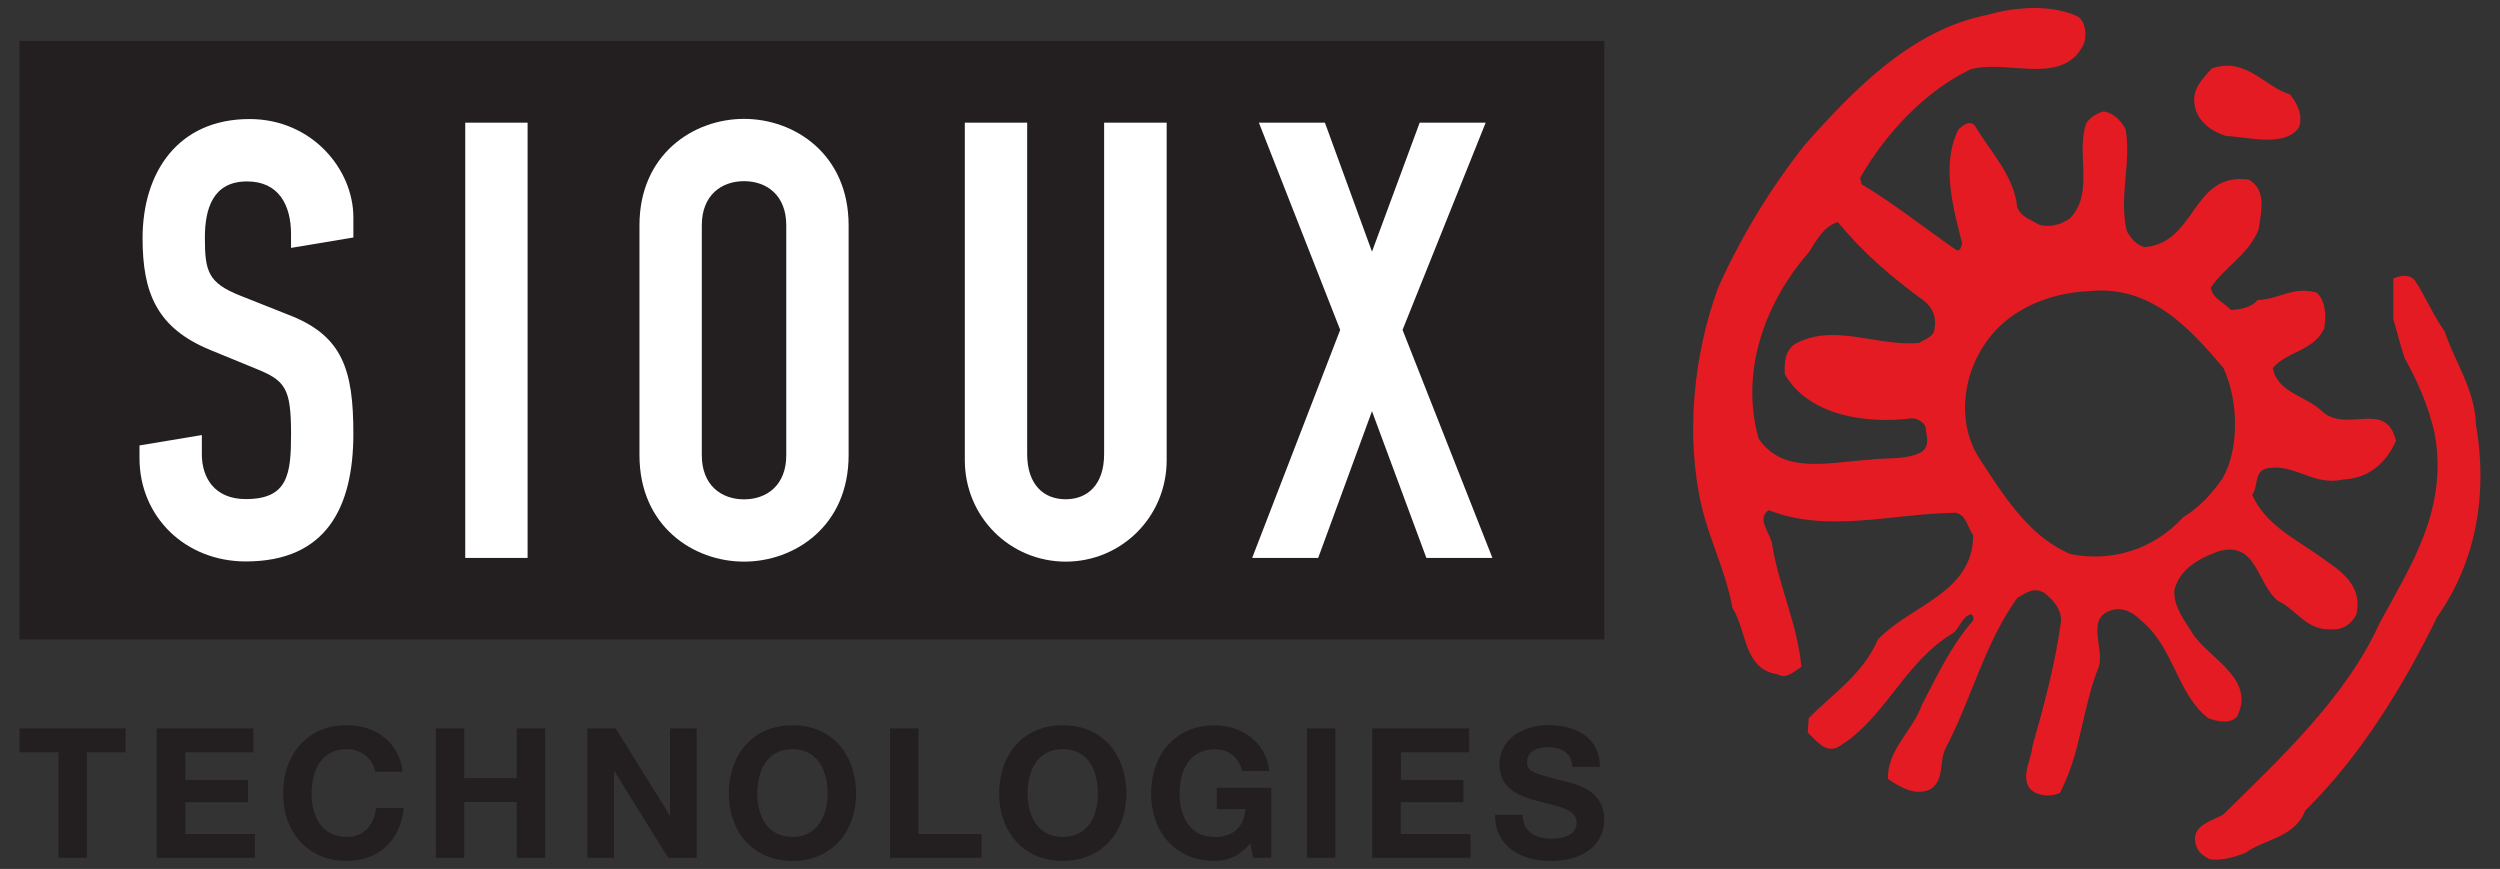 <?xml version="1.0" encoding="utf-8"?>
<!-- Generator: Adobe Illustrator 16.0.0, SVG Export Plug-In . SVG Version: 6.00 Build 0)  -->
<!DOCTYPE svg PUBLIC "-//W3C//DTD SVG 1.1//EN" "http://www.w3.org/Graphics/SVG/1.1/DTD/svg11.dtd">
<svg version="1.1" id="Layer_1" xmlns="http://www.w3.org/2000/svg" xmlns:xlink="http://www.w3.org/1999/xlink" x="0px" y="0px"
	 width="1920px" height="667.34px" viewBox="0 0 1920 667.34" enable-background="new 0 0 1920 667.34" xml:space="preserve">
<rect x="0" y="0" width="1920" height="667.34" fill="#333333" stroke="none"/>
<polyline fill="#231F20" points="44.852,577.744 15,577.744 15,559.408 96.524,559.408 96.524,577.744 66.672,577.744 
	66.672,658.812 44.852,658.812 44.852,577.744 "/>
<polyline fill="#231F20" points="120.314,559.408 194.716,559.408 194.716,577.744 142.286,577.744 142.286,599.108 
	190.473,599.108 190.473,616.081 142.286,616.081 142.286,640.478 195.777,640.478 195.777,658.812 120.314,658.812 
	120.314,559.408 "/>
<path fill="#231F20" d="M288.059,592.745c-1.397-9.892-10.873-17.423-21.742-17.423c-19.65,0-27.035,16.725-27.035,34.147
	c0,16.583,7.385,33.307,27.035,33.307c13.379,0,20.902-9.2,22.577-22.301h21.18c-2.228,24.812-19.368,40.697-43.757,40.697
	c-30.801,0-48.918-22.992-48.918-51.703c0-29.542,18.117-52.542,48.918-52.542c21.879,0,40.274,12.825,42.921,35.817H288.059"/>
<polyline fill="#231F20" points="334.73,559.408 356.551,559.408 356.551,597.595 396.858,597.595 396.858,559.408 418.679,559.408 
	418.679,658.812 396.858,658.812 396.858,615.93 356.551,615.93 356.551,658.812 334.73,658.812 334.73,559.408 "/>
<polyline fill="#231F20" points="451.106,559.408 472.851,559.408 514.32,626.082 514.598,626.082 514.598,559.408 535.055,559.408 
	535.055,658.812 513.196,658.812 471.842,592.291 471.563,592.291 471.563,658.812 451.106,658.812 451.106,559.408 "/>
<path fill="#231F20" d="M608.592,556.982c30.771,0,48.872,22.98,48.872,52.498c0,28.686-18.101,51.658-48.872,51.658
	c-30.776,0-48.877-22.973-48.877-51.658C559.715,579.963,577.816,556.982,608.592,556.982 M608.592,642.76
	c19.633,0,27.012-16.711,27.012-33.279c0-17.408-7.379-34.118-27.012-34.118c-19.634,0-27.013,16.71-27.013,34.118
	C581.579,626.049,588.958,642.76,608.592,642.76z"/>
<polyline fill="#231F20" points="683.555,559.408 705.376,559.408 705.376,640.478 753.866,640.478 753.866,658.812 
	683.555,658.812 683.555,559.408 "/>
<path fill="#231F20" d="M816.211,556.982c30.771,0,48.872,22.98,48.872,52.498c0,28.686-18.101,51.658-48.872,51.658
	c-30.775,0-48.877-22.973-48.877-51.658C767.334,579.963,785.436,556.982,816.211,556.982 M816.211,642.76
	c19.633,0,27.013-16.711,27.013-33.279c0-17.408-7.38-34.118-27.013-34.118c-19.634,0-27.013,16.71-27.013,34.118
	C789.198,626.049,796.577,642.76,816.211,642.76z"/>
<path fill="#231F20" d="M960.17,647.539c-7.654,9.879-17.679,13.64-27.28,13.64c-30.764,0-48.858-22.963-48.858-51.639
	c0-29.506,18.094-52.477,48.858-52.477c20.319,0,39.53,12.527,41.896,35.076h-20.859c-2.509-10.998-10.723-16.712-21.027-16.712
	c-19.635,0-27.016,16.712-27.016,34.121c0,16.57,7.381,33.282,27.016,33.282c14.204,0,22.418-7.658,23.672-21.446h-22.081V605.02
	h41.821v53.793h-13.917L960.17,647.539"/>
<rect x="1003.74" y="559.408" fill="#231F20" width="21.819" height="99.404"/>
<polyline fill="#231F20" points="1053.9,559.408 1128.3,559.408 1128.3,577.744 1075.87,577.744 1075.87,599.108 1123.91,599.108 
	1123.91,616.081 1075.72,616.081 1075.72,640.478 1129.36,640.478 1129.36,658.812 1053.9,658.812 1053.9,559.408 "/>
<path fill="#231F20" d="M1169.45,625.779c0,13.242,10.319,18.407,22.029,18.407c7.681,0,19.391-2.237,19.391-12.418
	c0-10.73-14.931-12.544-29.561-16.453c-14.79-3.901-29.71-9.623-29.71-28.305c0-20.362,19.25-30.127,37.23-30.127
	c20.79,0,39.89,9.066,39.89,32.073h-21.2c-0.699-11.986-9.199-15.057-19.66-15.057c-6.97,0-15.06,2.929-15.06,11.297
	c0,7.669,4.74,8.643,29.7,15.056c7.25,1.812,29.56,6.421,29.56,29.012c0,18.266-14.359,31.932-41.409,31.932
	c-22.041,0-42.671-10.88-42.4-35.417H1169.45"/>
<path fill="#E51B23" d="M1695.95,551.597c6.46,2.404,17.38,4.864,22.25-1.57c14.31-28.958-21.88-44.101-34.55-63.911
	c-6.101-10.123-14.19-19.597-13.771-32.563c3.63-16.938,20.4-25.225,33.729-30.09c29.271-8.483,29.271,23.643,45.49,37.796
	c14.181,6.477,22.03,22.822,40.61,22.03c9.71,0.792,16.41-4.044,20.03-11.581c4.83-22.566-11.94-33.114-27.71-44.172
	c-20.021-14.161-42.221-24.674-52.36-47.538c4.89-6.454,1.22-17.78,10.93-20.198c21.41-4.461,35.78,13.744,58.82,8.456
	c19.189-0.779,32.93-12.09,40.64-29.679c-7.279-31.8-37.399-6.052-56.02-22.108c-12.51-12.5-34.94-14.508-38.57-33.829
	c10.931-12.839,30.91-12.839,39.4-30.096c2.04-9.658,1.22-21.345-5.67-27.82c-17.971-5.182-28.88,5.287-45.471,5.677
	c-4.06,5.619-12.68,7.225-20.399,7.649c-4.84-5.62-14.55-8.865-15.391-17.306c12.131-17.258,28.24-24.541,36.62-44.278
	c2-13.625,6.45-30.896-7.62-38.567c-44.1-5.621-39.739,48.648-79.909,51.893c-6.45-1.64-10.5-6.823-13.761-12.5
	c-6.029-27.303,3.67-51.44-0.779-77.994c-3.21-6.448-10.141-13.263-17.391-13.66c-4.81,1.599-9.87,4.39-12.71,8.838
	c-8.51,22.511,6.44,53.455-12.56,73.158c-1.68,1.175-3.44,2.206-5.25,3.041c-5.74,2.708-12.25,3.676-18.771,1.81
	c-6.51-4.037-13.38-5.628-16.59-13.277c-2.46-24.497-20.39-42.221-32.56-62.696c-4.41-4.878-9.29,0.382-12.521,2.786
	c-13.54,26.971-4.069,60.736,2.851,87.651c-0.84,2.015-1.25,6.879-4.881,4.836c-24.85-17.257-47.47-35.399-72.38-50.252l-1.18-4.836
	c19.81-34.981,51.12-67.573,85.271-83.664c22.119-5.501,51.279,4.942,70.76-3.649c6.029-2.558,11.16-6.906,14.96-14.025
	c3.62-6.823,2.42-17.28-2.82-22.143c-3.689-1.994-7.85-3.345-12.14-4.456c-18.15-4.792-40.9-2.423-57.37,2.462
	c-58.46,11.262-102.28,56.332-140.92,99.727c-27.28,34.621-49.29,71.179-66.67,109.795c-18.63,50.301-25.65,113.79-12.55,168.983
	c6.46,26.483,18.59,50.068,23.47,77.217c11.1,17.138,8.25,46.816,34.569,50.916c7.28,4.03,12.711-2.459,18.341-5.669
	c-2.83-32.153-17.141-61.465-22.391-93.576c-0.84-8.902-12.54-19.414-2.84-26.859c45.5,17.957,95.37,2.609,143.89,2.016
	c8.511,2.171,8.881,11.51,13.351,17.172c-0.43,44.661-47.09,53.173-73.13,80.024c-11.771,27.262-34.99,41.839-53.21,60.631
	l-0.78,10.916c6.45,6.065,12.91,15.384,22.24,11.708c36.16-20.22,51.3-65.467,89.49-88.105c4.88-3.661,6.92-12.951,13.75-14.408
	c1.64,1.033,2.05,2.659,1.64,4.709c-17.38,19.796-27.7,42.604-39.41,64.858c-7.3,20.432-26.85,34.572-26.06,57.012
	c8.68,5.655,20.8,13.743,32.939,7.664c10.74-7.664,6.08-21.606,11.51-31.729c19.801-37.768,29.511-79.593,54.78-114.998
	c6.87-4.045,12.561-8.498,20.59-4.045c7.05,5.261,13.15,12.557,13.15,21.238c-4.47,33.554-13.15,65.283-22.021,96.588
	c-0.8,11.34-11.72,27.7,2.051,35.772c6.449,2.844,13.51,2.844,19.18,0c0.9-1.682,1.61-3.449,2.41-5.188
	c13.71-28.604,15.279-62.017,27.279-91.398c4.45-13.942-9.899-36.989,8.87-43.253c8.921-3.252,17.431,1.215,23.471,7.479
	C1669.88,497.413,1671.5,532.409,1695.95,551.597 M1485.76,251.729c0,7.212-7.29,8.427-11.76,11.61
	c-31.67,3.244-65.45-15.676-95.37,0.812c-8.28,5.649-8.28,15.306-7.87,23.359c18.771,32.168,63.42,38.191,97.61,33.745
	c4.43,0,9.319,3.23,10.52,6.864c0.41,6.823,4.04,14.119-3.68,19.372c-12.91,6.059-25.22,3.635-39.771,5.663
	c-30.149,1.626-66.34,11.906-84.939-16.594c-14.29-51.892,5.26-104.534,38.62-142.733c5.67-8.484,10.91-19.717,22.27-23.337
	c19.601,23.74,40.59,41.811,65.45,59.91C1484.14,235.582,1487.39,244.044,1485.76,251.729 M1589.83,425.492
	c-1.82-0.722-3.49-1.739-5.25-2.595c-28.23-13.957-47-44.116-64.26-70.571c-17.42-26.625-13.33-62.808,4.06-88.175
	c13.521-20.382,35.76-33.037,60.2-38.106c6.47-1.337,13.1-2.22,19.8-2.46c47.69-4.88,77.64,28.958,103.28,59.054
	c11.34,24.561,12.55,61.6-0.78,84.837c-8.1,11.744-18.58,23.035-30.12,29.708C1654.09,421.857,1622.35,431.961,1589.83,425.492"/>
<path fill="#E51B23" d="M1901.54,326.083c-0.8-26.9-16.17-47.841-24.06-71.568c-8.471-11.63-14.98-27.367-23.051-39.443
	c-4.84-4.779-10.8-3.563-16.359-1.145v30.931c2.84,10.032,5.56,20.891,8.699,30.159c10.49,18.906,18.15,36.587,23.051,57.889
	c10.489,58.446-18.23,101.26-42.24,145.517c-25.71,57.606-79.271,106.713-119.88,146.955c-8.08,5.005-22.011,7.493-22.011,19.215
	c0.791,8.046,4.211,11.723,11.521,15.342c8.87,1.216,18.58-1.626,27.08-4.836c15.14-10.957,38.2-11.749,46.08-32.563
	c42.66-41.867,75.97-96.588,101.479-148.947C1901.54,431.579,1910.83,379.595,1901.54,326.083"/>
<path fill="#E51B23" d="M1709.65,104.423c17.25,0.799,45.119,8.816,55.869-6.456c3.561-9.657-1.52-18.925-6.71-25.337
	c-20.26-6.421-33.76-28.944-60.079-20.129c-6.03,7.226-15.921,15.32-13.091,28.958C1687.56,93.146,1698.73,101.163,1709.65,104.423"
	/>
<rect x="15" y="31.474" fill="#231F20" width="1217.1" height="459.595"/>
<rect x="357.309" y="94.208" fill="#FFFFFF" width="47.884" height="334.278"/>
<path fill="#FFFFFF" d="M491.111,173.019c0-54.471,41.331-81.723,80.311-81.723s80.312,27.252,80.312,81.723v176.6
	c0,54.472-41.332,81.707-80.312,81.707s-80.311-27.235-80.311-81.707V173.019 M538.995,349.678
	c0,23.018,15.031,33.828,32.423,33.828c17.393,0,32.432-10.811,32.432-33.828V172.96c0-23.018-15.039-33.828-32.432-33.828
	c-17.392,0-32.423,10.81-32.423,33.828V349.678z"/>
<path fill="#FFFFFF" d="M896.002,353.388c0,43.673-34.767,77.939-77.508,77.939c-42.742,0-77.508-34.267-77.508-77.939V94.208
	h47.884v254.493c0,23.466,12.66,34.737,29.548,34.737s29.549-11.271,29.549-34.737V94.208h48.035V353.388"/>
<polyline fill="#FFFFFF" points="1029.27,253.361 966.827,94.208 1017.53,94.208 1053.68,193.267 1090.31,94.208 1141,94.208 
	1077.16,253.361 1146.17,428.486 1095.46,428.486 1053.68,315.806 1012.37,428.486 961.663,428.486 1029.27,253.361 "/>
<path fill="#FFFFFF" d="M221.165,241.618l-36.604-14.538c-24.87-9.854-27.22-18.768-27.22-44.586c0-22.043,6.102-43.16,32.382-43.16
	c24.4,0,33.784,18.298,33.784,40.356v10.694l47.884-7.979v-15.418c0-37.066-31.912-75.558-79.78-75.558
	c-54.902,0-82.114,40.826-82.114,91.506c0,41.766,10.794,68.978,52.082,85.882l34.262,14.068
	c23.46,9.384,27.682,15.024,27.682,50.68c0,30.501-2.342,49.74-34.724,49.74c-24.4,0-33.784-16.888-33.784-34.246v-14.935
	l-47.884,7.978v9.79c0,45.056,35.194,79.303,81.652,79.303c61.944,0,82.592-41.75,82.592-98.07
	C271.375,284.324,263.393,257.582,221.165,241.618"/>
</svg>
